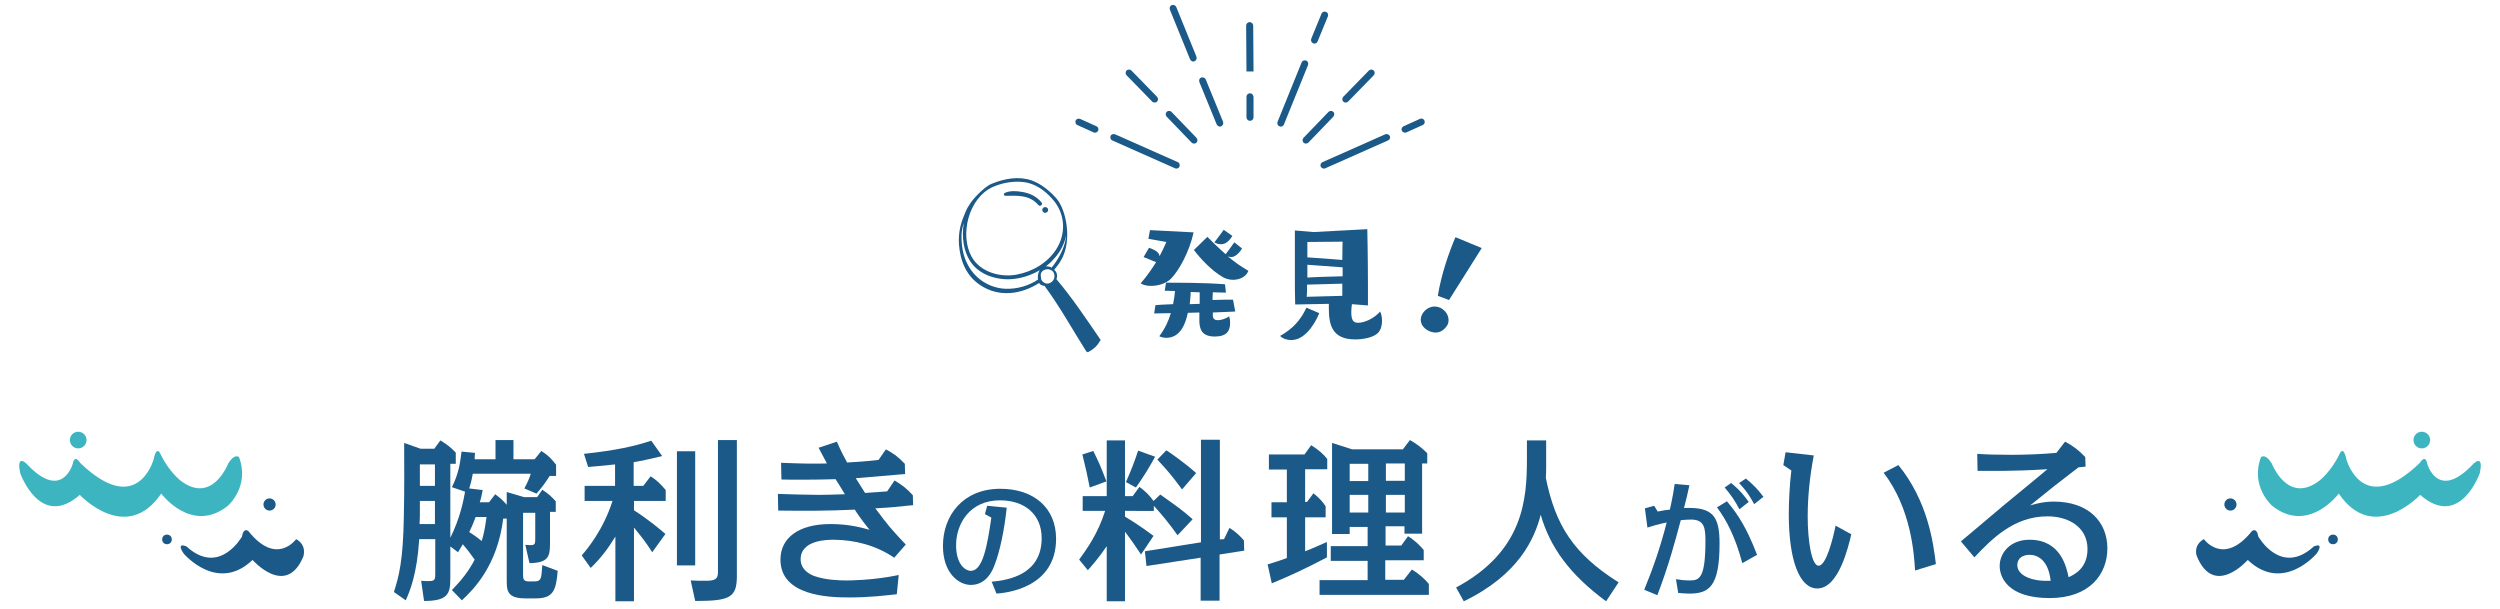 <?xml version="1.0" encoding="utf-8"?>
<!-- Generator: Adobe Illustrator 24.2.1, SVG Export Plug-In . SVG Version: 6.00 Build 0)  -->
<svg version="1.1" id="レイヤー_1" xmlns="http://www.w3.org/2000/svg" xmlns:xlink="http://www.w3.org/1999/xlink" x="0px"
	 y="0px" viewBox="0 0 780 190" style="enable-background:new 0 0 780 190;" xml:space="preserve">
<style type="text/css">
	.st0{fill:#1A5988;}
	.st1{fill-rule:evenodd;clip-rule:evenodd;fill:#1A5988;}
	.st2{fill-rule:evenodd;clip-rule:evenodd;fill:#3DB5C1;}
</style>
<g>
	<g>
		<path class="st0" d="M343.3,105.9c-4.4-6.4-8.7-12.9-13.7-18.8c0.2-0.5,0.3-1.2,0.1-1.7c-0.1-0.5-0.4-0.9-0.8-1.2
			c0.8-1,1.6-2,2.2-3.1c3.5-6,1.6-15.8-1.6-19.3c-2.1-2.3-4.6-4.4-7.6-5.5c-4.1-1.4-8.4-0.6-12.4,1c-2.4,0.9-6.3,5.1-7.1,6.7
			c-0.7,0.9-1.2,2.2-1.6,3.2c-1.3,3.1-1.8,5.9-1.6,9.1c0.4,5.2,2.3,9.8,6.7,12.7c5.9,3.9,12.8,2.8,18.3-0.7c0.2,0.3,0.5,0.6,0.9,0.7
			c0.3,0.1,0.5,0.2,0.8,0.2c4.8,6.5,8.7,13.6,13,20.4c0.2,0.2,0.5,0.4,0.7,0.2c1.4-0.7,2.8-1.9,3.5-3.3
			C343.4,106.3,343.4,106.1,343.3,105.9z M332.6,74c-0.5,3.5-2.3,6.8-4.5,9.5c-0.5-0.3-1-0.4-1.6-0.4c-0.1,0-0.2,0-0.2,0
			c0.8-0.6,1.5-1.2,2.1-1.9c2.3-2.3,3.7-5,4.3-8C332.6,73.5,332.6,73.8,332.6,74z M309.8,58.3c3.9-1.7,7.9-1.9,10.7-1.3
			c3.5,0.8,6.4,3.2,8.6,6c3.3,4.4,3.4,10.1,0.5,14.7c-2.7,4.3-7.5,7.1-12.5,8c-5.1,0.9-11.2-0.8-13.9-5.5
			C299.3,73.3,302.2,61.7,309.8,58.3z M323.8,86.7c0,0.2,0,0.3,0.1,0.5c-3,2-6.5,3-10.1,2.9c-5.1-0.2-9.6-3.1-11.9-7.6
			c-1.5-2.8-2-6.2-1.9-9.4c0.1-1.2,0.3-2.4,0.7-3.5c-0.7,4.3-0.1,8.7,2,11.9c2.7,4.2,8.1,5.9,12.8,5.6c3.1-0.2,6.2-1.2,8.9-2.8
			C323.9,85.1,323.8,85.9,323.8,86.7z M328.4,87.7c-0.7,0.7-1.8,1.2-2.9,0.3c-0.5-0.4-0.7-0.8-0.7-1.2c0-0.3,0-0.5-0.1-0.8
			c-0.1-1.1,0.8-1.9,2-2c0.6-0.1,1.5,0.3,1.9,0.8c0.2,0.3,0.4,0.8,0.4,1.3C329,86.6,328.9,87.2,328.4,87.7z"/>
		<path class="st0" d="M325,63.2c-1.6-1.9-3.6-2.9-6-3.3c-1.6-0.3-3.9-0.5-5.5,0.3c-0.5,0.2-0.3,0.9,0.2,0.9
			c3.8-0.1,7.6-0.3,10.3,2.9C324.5,64.6,325.5,63.8,325,63.2z"/>
		<path class="st0" d="M326,64.6c-0.5,0.1-0.9,0.5-0.8,1s0.5,0.9,1,0.8c0.5-0.1,0.9-0.5,0.8-1C327,64.9,326.5,64.6,326,64.6z"/>
	</g>
	<g>
		<path class="st0" d="M356.8,80.2l1.7-2.9c2.8,1,3.1,1.8,3.3,2.6c0.9-1.7,1.6-3.2,2.1-4.4l-5.6-1l0.5-2.7l13.6,0.7
			c-1.3,6-4.5,11.8-7,14.4c-1.6,1.6-4.1,2.3-6.3,2.3c-1.3,0-2.5-0.3-3.2-0.8c1.9-2.2,3.5-4.5,4.8-6.6L356.8,80.2z M378.4,97.5v0.9
			c0,0.9,0.4,1.5,1.6,1.5c1.1,0,2.5-0.5,3.5-1.2c0.2,0.6,0.3,1.3,0.3,2c0,2.5-1,4.3-4.8,4.3c-4.1,0-4.8-2.4-4.8-5v-2.5l-3.6,0.1
			c-0.6,2.9-2.1,7.8-6.7,7.8c-0.8,0-1.6-0.2-2.2-0.5c1.8-2.4,2.9-4.8,3.6-7.2l-5.2,0.1l0.4-2.6c1-0.1,3.1-0.2,5.5-0.3
			c0.3-1.4,0.5-2.8,0.6-4.1l-3.2-0.1l0.4-2.5c3.8,0,12.4,0,18.4,0.5l0.3,2.6l-4.1-0.1l-0.1,2.4c1.4,0,2.9-0.1,4.1-0.1
			c0.9,0,1.7,0,2.3,0l0.7,3.7L378.4,97.5z M374.3,94.8c0-1.3,0-2.5,0-3.6l-2.8-0.1c0,1.2-0.2,2.5-0.3,3.8L374.3,94.8z M387.5,77.5
			c0,0.1-1.5,2.7-3.4,2.7c-0.3,0-0.6-0.1-1-0.2c1.9,1.6,4.1,3.2,6.4,4.5c-0.7,1.9-2.8,2.8-4.8,2.8c-1.1,0-2.2-0.3-3.1-0.8
			c-3.7-2.1-7.2-6-9.1-8.5l4.2-4.1c1.5,1.5,3.4,3.4,5.7,5.4c1.2-1.5,2.7-3.7,2.7-3.7L387.5,77.5z M384.5,73.6
			c-1.4,2.3-2.7,2.6-3.6,2.6c-0.8,0-1.6-0.3-2-0.6c1.2-1.5,2.9-3.9,2.9-3.9L384.5,73.6z"/>
		<path class="st0" d="M411.6,97.7c-0.5,1.4-3.7,8.4-8.7,8.4c-1.3,0-2.7-0.4-3.5-1.3c4-2.2,6.5-5.1,8.2-8.8L411.6,97.7z M421.8,94.9
			c-0.1,0.7-0.2,1.6-0.2,2.5c0,2.9,0.9,3.3,2.2,3.3c1.9,0,4.9-1.3,6.8-3.5c0.4,0.8,0.6,1.9,0.6,2.9c0,1.5-0.4,2.9-1.3,3.8
			c-1.4,1.4-4.6,2-7.1,2c-7.5,0-8.2-5-8.2-9.9v-1.2c-4.5,0.1-10,0.2-10.5,0.2c-0.1-2.2-0.1-6.3-0.1-10.5c0-6.3,0-12.6,0-12.6
			l5.8,0.5l16.8-0.9c0,0,0.2,9.3,0.2,17.4c0,2.3,0,4.5,0,6.4L421.8,94.9z M407.8,88.8c0,1.6,0,3-0.1,3.8l11.1-0.3c0-0.8,0-2.2,0-3.8
			L407.8,88.8z M418.8,83.4l-10.9-0.8c0,1.3,0,2.7,0,4c2.9-0.2,7.4-0.3,11-0.4V83.4z M407.9,75.5v4.8c3,0.2,7.6,0.5,10.9,0.8
			c0-3.2,0.1-5.7,0.1-5.7L407.9,75.5z"/>
		<path class="st0" d="M445.9,103.3c-2.2-1-3.2-3-2.3-5c0.8-1.8,3.1-3.4,5.7-2.3c2.4,1.1,3.1,3.6,2.4,5.2
			C451.6,101.4,449.8,105,445.9,103.3z M448.6,92.3c1.1-6.8,3.5-13.6,5.5-18.3l8.2,3.4l-10.2,16.2L448.6,92.3z"/>
	</g>
</g>
<g>
	<path class="st0" d="M367.5,50.6l-19.6-8.7c-0.5-0.2-1.2,0-1.4,0.5c-0.2,0.5,0,1.2,0.5,1.4l19.6,8.7c0.1,0.1,0.3,0.1,0.4,0.1
		c0.4,0,0.8-0.2,1-0.6C368.2,51.5,368,50.8,367.5,50.6z"/>
	<path class="st0" d="M342.1,39.4l-5.1-2.3c-0.5-0.2-1.2,0-1.4,0.5c-0.2,0.5,0,1.2,0.5,1.4l5.1,2.3c0.1,0.1,0.3,0.1,0.4,0.1
		c0.4,0,0.8-0.2,1-0.6C342.9,40.2,342.6,39.6,342.1,39.4z"/>
	<path class="st0" d="M365.5,34.9c-0.4-0.4-1.1-0.4-1.5,0c-0.4,0.4-0.4,1.1,0,1.5l7.8,8.1c0.2,0.2,0.5,0.3,0.8,0.3
		c0.3,0,0.5-0.1,0.7-0.3c0.4-0.4,0.4-1.1,0-1.5L365.5,34.9z"/>
	<path class="st0" d="M359.5,31.7c0.2,0.2,0.5,0.3,0.8,0.3c0.3,0,0.5-0.1,0.7-0.3c0.4-0.4,0.4-1.1,0-1.5l-8-8.2
		c-0.4-0.4-1.1-0.4-1.5,0c-0.4,0.4-0.4,1.1,0,1.5L359.5,31.7z"/>
	<path class="st0" d="M432.2,41.9l-19.6,8.7c-0.5,0.2-0.8,0.9-0.5,1.4c0.2,0.4,0.6,0.6,1,0.6c0.1,0,0.3,0,0.4-0.1l19.6-8.7
		c0.5-0.2,0.8-0.9,0.5-1.4C433.3,41.9,432.7,41.7,432.2,41.9z"/>
	<path class="st0" d="M444.4,37.6c-0.2-0.5-0.9-0.8-1.4-0.5l-5.1,2.3c-0.5,0.2-0.8,0.9-0.5,1.4c0.2,0.4,0.6,0.6,1,0.6
		c0.1,0,0.3,0,0.4-0.1l5.1-2.3C444.4,38.8,444.7,38.2,444.4,37.6z"/>
	<path class="st0" d="M416,34.9c-0.4-0.4-1.1-0.4-1.5,0l-7.8,8.1c-0.4,0.4-0.4,1.1,0,1.5c0.2,0.2,0.5,0.3,0.7,0.3
		c0.3,0,0.6-0.1,0.8-0.3l7.8-8.1C416.4,35.9,416.4,35.3,416,34.9z"/>
	<path class="st0" d="M419.8,32c0.3,0,0.6-0.1,0.8-0.3l8-8.2c0.4-0.4,0.4-1.1,0-1.5c-0.4-0.4-1.1-0.4-1.5,0l-8,8.2
		c-0.4,0.4-0.4,1.1,0,1.5C419.3,31.9,419.5,32,419.8,32z"/>
	<path class="st0" d="M407.5,18.9c-0.5-0.2-1.2,0-1.4,0.6L398.6,38c-0.2,0.5,0,1.2,0.6,1.4c0.1,0.1,0.3,0.1,0.4,0.1
		c0.4,0,0.8-0.2,1-0.7l7.5-18.5C408.3,19.8,408.1,19.1,407.5,18.9z"/>
	<path class="st0" d="M409.7,13.5c0.1,0.1,0.3,0.1,0.4,0.1c0.4,0,0.8-0.2,1-0.7l3.2-7.8c0.2-0.5,0-1.2-0.6-1.4
		c-0.5-0.2-1.2,0-1.4,0.6l-3.2,7.8C408.9,12.7,409.2,13.3,409.7,13.5z"/>
	<path class="st0" d="M376.2,24.8c-0.2-0.5-0.8-0.8-1.4-0.6s-0.8,0.8-0.6,1.4l5.4,13.2c0.2,0.4,0.6,0.7,1,0.7c0.1,0,0.3,0,0.4-0.1
		c0.5-0.2,0.8-0.8,0.6-1.4L376.2,24.8z"/>
	<path class="st0" d="M371.3,18.5c0.2,0.4,0.6,0.7,1,0.7c0.1,0,0.3,0,0.4-0.1c0.5-0.2,0.8-0.8,0.6-1.4L367,2.2
		c-0.2-0.5-0.8-0.8-1.4-0.6S364.8,2.5,365,3L371.3,18.5z"/>
	<path class="st0" d="M390,29.1C390,29.1,390,29.1,390,29.1c-0.6,0-1.1,0.5-1.1,1.1l0,6.4c0,0.6,0.5,1.1,1.1,1.1c0,0,0,0,0,0
		c0.6,0,1.1-0.5,1.1-1.1l0-6.4C391,29.6,390.6,29.1,390,29.1z"/>
	<path class="st0" d="M390,22.3L390,22.3L390,22.3z"/>
	<path class="st0" d="M390,22.3l1.1,0c0,0-0.1-14.2-0.1-14.3c0-0.6-0.5-1.1-1.1-1.1c0,0,0,0,0,0c-0.6,0-1.1,0.5-1.1,1.1
		c0,0,0.1,14.3,0.1,14.3L390,22.3L390,22.3z"/>
</g>
<g>
	<g>
		<path class="st1" d="M687.6,168.2c0,0,6.1,8.6,15-2.5c0,0,1.5-1.3,2,1.7c0,0,7,12.5,17.3,3.1c0,0,3.4-1.6,0.9,2.2
			c0,0-10.5,12.5-21.5,2c0,0-10.5,12-15.9-1.2C685.4,173.5,684.1,170.2,687.6,168.2z"/>
		<path class="st2" d="M708.8,144.6c0,0,4.9,12.9,14.8,5.4c0,0,3.7-2.8,6.3-8.3c0,0,1.2-3.1,2.2,1.7c0,0,5,18.3,22.9,1
			c0,0,1.7-2.9,2.3,0.3c0,0,3.3,11.9,14.4,0c0,0,3.3-3.3,2,2.9c0,0-6.2,17.7-18.6,6.8c0,0-14.5,15.6-25.4-0.4c0,0-9.5,12.8-20.8,3.8
			c0,0-6.9-6-3.5-15.1C705.5,142.5,706.8,141.4,708.8,144.6z"/>
		<circle class="st1" cx="695.9" cy="157.4" r="1.9"/>
		<circle class="st1" cx="727.9" cy="168.3" r="1.5"/>
		<circle class="st2" cx="755.6" cy="137.3" r="2.6"/>
	</g>
	<g>
		<path class="st1" d="M92.4,168.2c0,0-6.1,8.6-14.9-2.5c0,0-1.5-1.3-2,1.7c0,0-7,12.5-17.3,3.1c0,0-3.4-1.6-0.9,2.2
			c0,0,10.5,12.5,21.5,2c0,0,10.5,12,15.9-1.2C94.6,173.5,95.9,170.2,92.4,168.2z"/>
		<path class="st2" d="M71.2,144.6c0,0-4.9,12.9-14.8,5.4c0,0-3.7-2.8-6.3-8.3c0,0-1.2-3.1-2.2,1.7c0,0-5,18.3-22.9,1
			c0,0-1.7-2.9-2.3,0.3c0,0-3.3,11.9-14.4,0c0,0-3.3-3.3-2,2.9c0,0,6.2,17.7,18.6,6.8c0,0,14.5,15.6,25.4-0.4c0,0,9.5,12.8,20.8,3.8
			c0,0,6.9-6,3.5-15.1C74.5,142.5,73.2,141.4,71.2,144.6z"/>
		<circle class="st1" cx="84.1" cy="157.4" r="1.9"/>
		<circle class="st1" cx="52.1" cy="168.3" r="1.5"/>
		<circle class="st2" cx="24.4" cy="137.3" r="2.6"/>
	</g>
</g>
<g>
	<path class="st0" d="M140.4,168c3.2-6.4,4.2-11.8,4.7-14.6l-4.1-1.4c2.1-4.3,2.5-7.1,3-11.1l4.2,0.4c-0.1,1.2-0.1,1.5-0.1,2h6.5v-6
		h5.6v6h6.6l2.1-2.6c2.3,1.5,3,2.3,4.6,4.3v3.5h-2c-1.3,2-2.2,3.3-4.1,5.5l-3.8-1.6c0.9-1.7,1.6-3.2,2-4.6h-18.1
		c-0.4,2.4-0.8,3.6-1.1,4.6l4.2,0.5c-0.4,2.1-0.6,2.9-0.9,3.8h2.9l1.9-2.5c1.6,1.2,2.4,1.9,3.6,3.3v-4l5.4,1.6h4.1l1.6-2.3
		c2.1,1.4,2.5,1.8,4.2,3.6v3.3h-1.8v10c0,4-0.6,5.9-6.4,6l-1.3-5.7c3,0.2,3.1,0.2,3.1-2.1V160h-3.8v19.4c0,1.2,0.1,2,1.8,2h1.6
		c2.3,0,2.3-0.8,2.6-5.1l4.8,1.8c-0.5,6.3-1.5,8.6-6.9,8.6h-3.1c-5.9,0-5.9-2.5-5.9-5.9v-19H157c-1.8,14.6-9.2,22.1-12.9,25.5
		l-3.1-3.2c3.1-3.2,5.3-6,7.1-9.5c-1.4-2-2.6-3.5-3.7-4.8c-0.5,0.8-0.7,1.2-1.5,2.5l-2.4-1.8v10c0,4.8-0.8,7-8.2,7l-0.9-6.3
		c0.8,0.1,1.6,0.1,2.5,0.1c1.9,0,1.9-0.7,1.9-2.4v-10.7h-5c-0.7,11.1-3,16.4-4.2,19.1l-3.7-2.6c1.5-4.7,2.9-9.6,3.1-23.8
		c0.2-8.6,0.1-16.1,0.1-22.7l5.1,1.8h4.3l1.9-2.6c2.4,1.5,3.1,2.1,4.8,3.8v3.5h-1.7V168z M135.7,156.3h-4.7v3.1c0,1.4,0,2.7-0.1,4.1
		h4.8V156.3z M135.7,144.9h-4.7v6.7h4.7V144.9z M148.4,161.3c-0.4,1.1-1.1,2.9-2,4.7c1.6,1,2.4,1.6,3.9,2.8c0.7-2.4,1-3.9,1.5-7.5
		H148.4z"/>
	<path class="st0" d="M181.5,173.3c1.7-2,6.7-7.9,9.6-17h-8.7v-4.7h9.5v-6.7c-5.2,0.5-5.8,0.6-8.4,0.8l-1.3-4.1
		c10-1.1,15.5-2.3,21-4.1l3.4,4.8c-3.7,0.9-7,1.6-8.9,1.9v7.4h3l2.3-3c2,1.3,3.1,2.4,4.7,4.3v3.4h-9.9v2.9c4.8,3.1,8.3,6.1,9.8,7.4
		l-4.1,5.7c-2.3-3.5-2.7-4-5.7-7.7v23h-5.8v-20.2c-2.3,3.8-4.6,6.8-7.7,9.8L181.5,173.3z M216.9,176.4h-5.7v-35.6h5.7V176.4z
		 M229.9,179.8c0,6.7-2.3,7.7-13,7.7l-1.4-6.4c1.7,0.1,3,0.1,5,0.1c3.4,0,3.5-1.2,3.5-3v-40.9h5.9V179.8z"/>
	<path class="st0" d="M261.1,137.8c1.5,3.4,2,4.3,3.2,6.5c1.6-0.1,5.7-0.3,9.8-0.8l2.3-3.3c2.4,1.3,3.7,2.2,5.9,4.5l0.1,3.2
		c-7.1,0.6-11.9,1-15.4,1.3c1.2,1.9,1.7,2.7,2.9,4.6c4.1-0.3,4.6-0.3,6.9-0.5l2.3-3.4c2.3,1.4,3.7,2.4,5.7,4.6l0.1,3.1
		c-5.8,0.6-6.4,0.7-11.8,1c4.2,5.6,4.7,6.2,9.5,11.3l-3.6,4.1c-5.6-3.8-12.3-5.6-19-5.6c-1.7,0-10.2,0-10.2,6.1
		c0,3.1,2.6,4.6,4.2,5.2c3.6,1.3,8.1,1.4,10,1.4c0.8,0,8.4,0,16.4-1.7l-0.6,6c-3.8,0.4-8.4,1-15,1c-6.3,0-21.3-0.5-21.3-11.8
		c0-6.8,5.7-11.1,15.6-11.1c6,0,10,1.2,12.2,1.8c-2.6-3.2-4.2-5.6-4.6-6.3c-8,0.4-15.9,0.4-23.9,0.3l-0.1-5.2
		c2.8,0.1,9.7,0.3,12.8,0.3c2.9,0,4.7-0.1,8.1-0.2c-1.7-2.8-1.8-3-2.9-4.7c-5.9,0.2-14.8,0.2-16.9,0.1l-0.1-5.2
		c8.4,0.3,9.8,0.3,14.3,0.2c-1.2-2.3-1.7-3.2-2.6-4.9L261.1,137.8z"/>
	<path class="st0" d="M309.4,181.5c5.4-0.5,15.6-2.3,15.6-13.6c0-7.5-5.4-11.8-13-11.8c-9.5,0-13.7,7.4-13.7,14c0,5.9,2.8,8,4.6,8
		c3.7,0,5.1-7.6,6.4-16.6l-2-1.1l0.7-2.6l6.1,0.6c-0.7,6.7-2.1,13.6-3.8,17.9c-0.5,1.4-2.4,6.2-7.4,6.2c-3.7,0-8.7-3.6-8.7-12.2
		c0-9.4,6.2-17.8,17.9-17.8c10.5,0,17.4,6,17.4,15.6c0,15.4-15.7,16.9-18.6,17.1L309.4,181.5z"/>
	<path class="st0" d="M336.7,174.6c2.5-3.5,5.8-8,8.1-15.2h-7v-4.6h7.5v-17.4h5.7v17.4h2.4l2.1-2.9c1.9,1.4,3.1,2.6,4.4,4.4l2.1-2
		c5.5,3.9,6.7,4.7,10.1,7.7l-4.7,5c-2.6-3.7-4.8-6.3-7.4-9.2v1.6H351v1.8c3.2,1.9,5.8,3.7,8.9,6l-3.9,5.8c-1-1.5-3-4.5-5-7.1v21.7
		h-5.7v-17.2c-2.4,3.6-4.9,6.4-5.9,7.5L336.7,174.6z M340,152.1c-0.9-4.5-1.1-5.5-2.3-10.3l3.4-1.1c1.9,3.8,2.5,5.3,4.1,9.5
		L340,152.1z M351.3,150.4c1.8-4.1,2.6-6.2,3.8-9.8l5.3,1.9c-2.3,4.1-3.2,5.6-6,9.6L351.3,150.4z M381.9,168.2l1.7-3.5
		c1.9,1.2,3.1,2.3,4.5,3.9l0.1,3.2l-7.7,1.2v14.4h-5.9V174l-16.9,2.6l-0.5-4.6l17.5-2.8v-32h5.9v31.1L381.9,168.2z M368.8,152.7
		c-3.2-4.3-4-5.3-7.7-9.3l2.8-2.9c1.4,0.9,5.6,3.8,9.3,7.1L368.8,152.7z"/>
	<path class="st0" d="M407.3,156.6h0.5l2-2.7c1.8,1.5,2.9,2.6,3.8,4.1v3.4h-6.4v10.6c2.6-1,4.7-2,6.8-2.9v4.8
		c-6.9,3.6-10.7,5.4-17.2,8.1l-1.3-5.9c2.9-0.9,4.5-1.4,6-2v-12.7h-4.8v-4.7h4.8v-10.2h-5.6v-4.7H407l2.1-2.9c2.5,1.6,3.8,2.8,5,4.3
		v3.2h-6.9V156.6z M421.1,164.3v2.3h-5.5v-28.4l6.3,2h15.8l2.2-2.9c2.1,1.2,3.6,2.3,5.4,4.1v3.2h-1.6v21.9h-5.5v-2.3h-5.9v6h4.9
		l2.1-2.9c2.4,1.5,3.8,3,4.9,4.3v3.2h-12v6.1h5.8l2.5-3.2c2.1,1.2,4.2,3.1,5.3,4.5v3.4h-34.1v-4.6h15V175h-11.5v-4.6h11.5v-6H421.1z
		 M421.1,144.7v5.4h5.8v-5.4H421.1z M421.1,154.4v5.5h5.8v-5.5H421.1z M438.3,150v-5.4h-5.9v5.4H438.3z M438.3,159.9v-5.5h-5.9v5.5
		H438.3z"/>
	<path class="st0" d="M501.1,187.6c-11.4-8.4-17.5-16.9-20.4-27c-1.9,7.4-6.8,18.7-24,27l-2.4-4.3c21.1-11.3,22.1-27.6,22.1-40.1
		v-5.8h6v8c0,1.2,0,2.5-0.1,3.7c3,14.8,8.6,23.7,22.7,32.6L501.1,187.6z"/>
	<path class="st0" d="M527.1,151.4c-0.8,3.8-0.9,3.9-1.7,7.1c9-0.4,11.1,2.5,11.1,11.1c0,13.3-3.2,15.6-9.4,15.6
		c-1.2,0-2-0.1-3.5-0.2l-0.7-4.3c1.1,0.2,2.6,0.4,4.4,0.4c3,0,4.8-0.9,4.8-12.4c0-4.1-0.4-6.6-4.5-6.6c-1.2,0-2.3,0.1-3.2,0.2
		c-1.8,6.7-3.6,13.6-7.3,23.4L513,184c2.8-6.8,5.2-13.8,7-21c-2.8,0.6-4.8,1.2-6,1.6l-0.8-6l2.9-0.8l1.1,1.8
		c1.8-0.4,2.2-0.4,3.8-0.6c0.9-4,1.2-6,1.5-8L527.1,151.4z M543.6,175.7c-2.2-8.2-4.9-13.4-7.9-17.4l3.1-1.9
		c3.6,4.3,6.2,8.4,9.4,16.7L543.6,175.7z M542.7,158.9c-1.4-2.7-2.5-4.3-4.6-6.8l2-1.4c3,2.4,4.4,4.4,5.5,5.9L542.7,158.9z
		 M547.3,157.3c-1-1.8-1.9-3.6-4.7-6.6l2.1-1.4c2.6,2.2,3.4,3,5.5,5.7L547.3,157.3z"/>
	<path class="st0" d="M565.9,142.1c-1.2,6.3-1.9,12.7-1.9,19.1c0,7.4,1.2,15.3,3.4,15.3c2.4,0,4.5-8.5,5.3-12.5l4.9,2.7
		c-0.9,3.8-3.9,16.9-10.6,16.9c-5.5,0-8.9-8.6-8.9-23.2c0-4,0.3-9.6,0.8-13.6l-2.5-1.7l0.7-4L565.9,142.1z M597.5,178
		c-0.3-5.1-1.2-19.3-9.8-30.5l4.6-2.4c9.2,11.3,10.9,24.3,11.7,30.9L597.5,178z"/>
	<path class="st0" d="M611.8,168.9c2.6-2.1,13.7-11.6,16.1-13.5c3-2.5,8.4-6.9,9.1-7.5c0.6-0.5,1-0.9,1.8-1.5
		c-11.1,0.7-18.4,0.5-21.8,0.5l-0.1-5.3c2.9,0.2,5.8,0.3,10.7,0.3c4.7,0,9.3-0.2,14-0.6l2.7-3.5c2.5,1.3,4.3,2.7,6.3,4.8l0.1,3
		l-2.2,0.2c-7.4,5.7-7.6,5.8-15.1,11.9c1.1-0.3,3.8-1.2,7.4-1.2c10.8,0,16.7,6.3,16.7,14.6c0,8.1-5.6,15.5-18,15.5
		c-13.2,0-15.6-6.6-15.6-10c0-4.2,3.4-8.2,9.3-8.2c9.7,0,11.5,8.4,12.2,11.7c1.7-0.8,5.9-2.7,5.9-8.8c0-6.7-5.7-10.2-12.5-10.2
		c-10.5,0-17.4,7.1-22.8,12.8L611.8,168.9z M633.2,173.1c-2,0-3.8,1-3.8,3.2c0,3.5,5.1,5.2,10.4,4.9
		C639.1,174.8,635.8,173.1,633.2,173.1z"/>
</g>
</svg>

